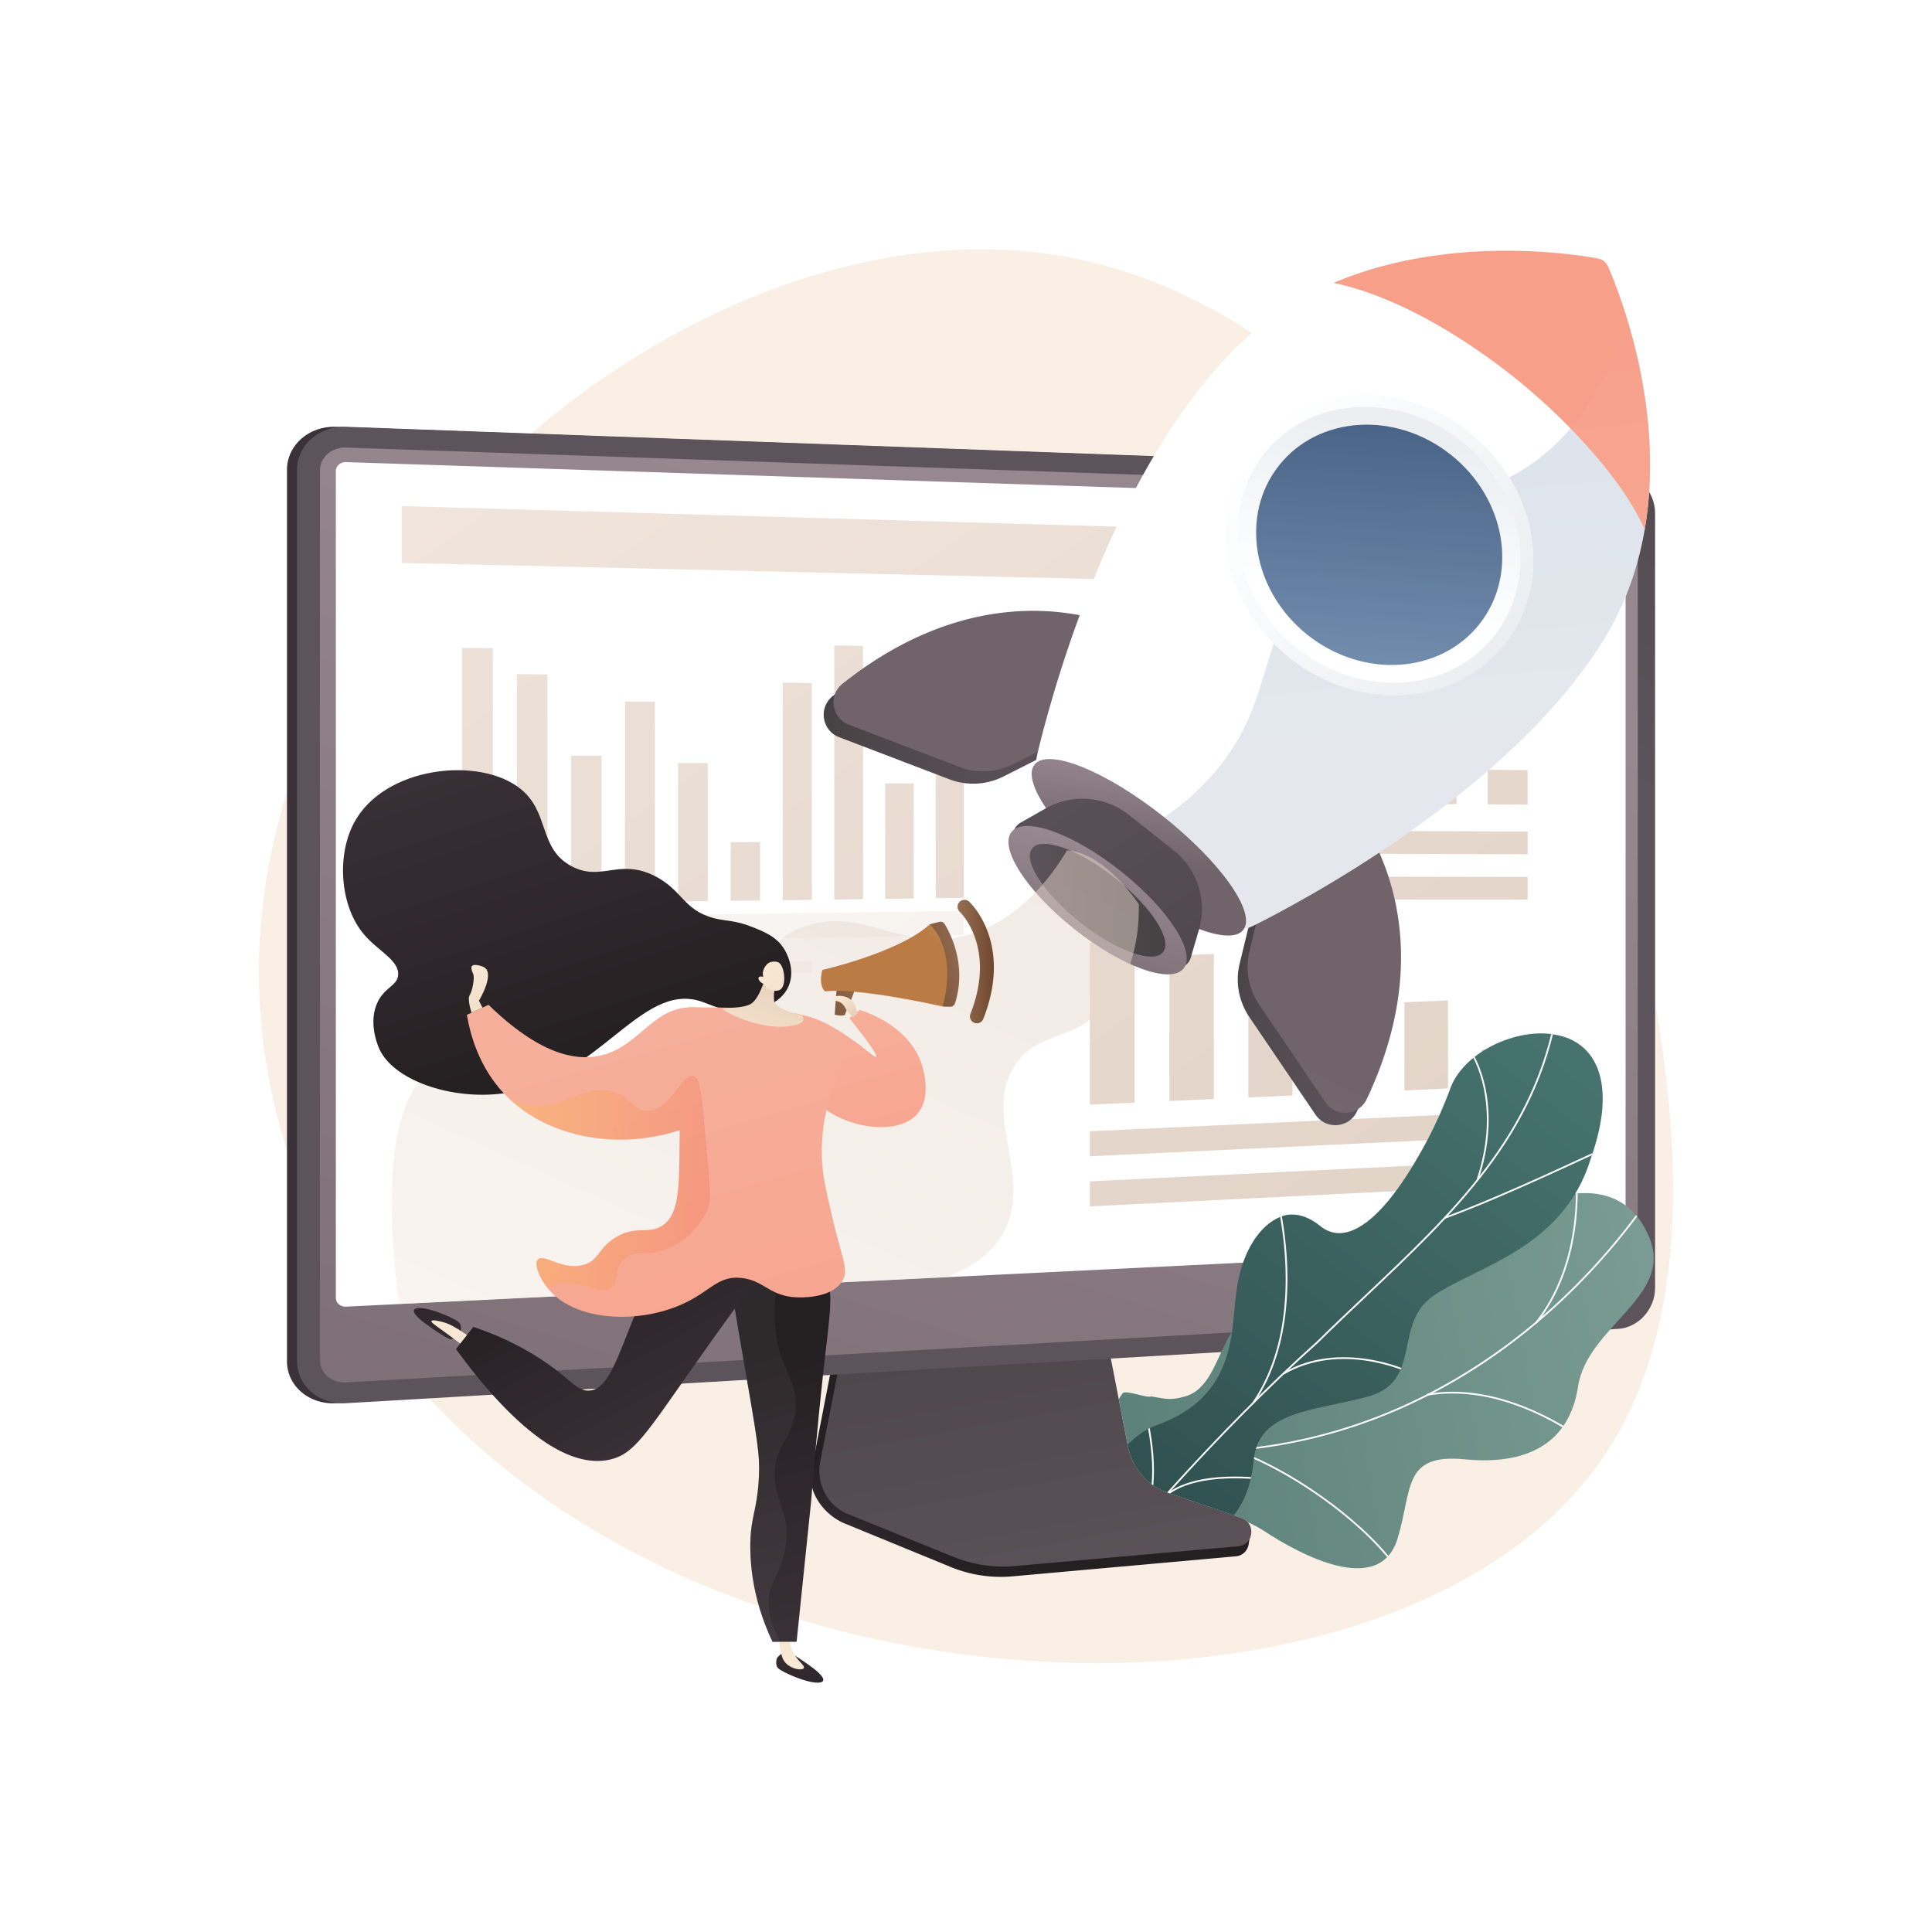 <svg xmlns="http://www.w3.org/2000/svg" xmlns:xlink="http://www.w3.org/1999/xlink" viewBox="0 0 2500 2500"><defs><style>.cls-1{fill:none;}.cls-2{isolation:isolate;}.cls-3{fill:#fff;}.cls-4{fill:#f9efe4;}.cls-5{fill:url(#linear-gradient);}.cls-6{fill:url(#linear-gradient-2);}.cls-7{fill:url(#linear-gradient-3);}.cls-8{fill:url(#linear-gradient-4);}.cls-9{fill:url(#linear-gradient-5);}.cls-10{fill:url(#linear-gradient-6);}.cls-11{fill:url(#linear-gradient-7);}.cls-12{fill:url(#linear-gradient-8);}.cls-13{fill:url(#linear-gradient-9);}.cls-14{fill:url(#linear-gradient-10);}.cls-15{fill:url(#linear-gradient-11);}.cls-16{fill:url(#linear-gradient-12);}.cls-17{fill:url(#linear-gradient-13);}.cls-18{fill:url(#linear-gradient-14);}.cls-19{fill:url(#linear-gradient-15);}.cls-20{fill:url(#linear-gradient-16);}.cls-21,.cls-22,.cls-43,.cls-46,.cls-55,.cls-64,.cls-72{opacity:0.3;}.cls-21,.cls-22,.cls-43,.cls-46,.cls-48,.cls-56,.cls-57,.cls-64,.cls-72{mix-blend-mode:multiply;}.cls-21{fill:url(#linear-gradient-17);}.cls-22{fill:url(#linear-gradient-18);}.cls-23{fill:url(#linear-gradient-19);}.cls-24{fill:url(#linear-gradient-20);}.cls-25{fill:url(#linear-gradient-21);}.cls-26{fill:url(#linear-gradient-22);}.cls-27{fill:url(#linear-gradient-23);}.cls-28{fill:url(#linear-gradient-24);}.cls-29{fill:url(#linear-gradient-25);}.cls-30{fill:url(#linear-gradient-26);}.cls-31{fill:url(#linear-gradient-27);}.cls-32{fill:url(#linear-gradient-28);}.cls-33{fill:url(#linear-gradient-29);}.cls-34{fill:url(#linear-gradient-30);}.cls-35{fill:url(#linear-gradient-31);}.cls-36{fill:url(#linear-gradient-32);}.cls-37{fill:url(#linear-gradient-33);}.cls-38{fill:url(#linear-gradient-34);}.cls-39{fill:url(#linear-gradient-35);}.cls-40{fill:url(#linear-gradient-36);}.cls-41{fill:url(#linear-gradient-37);}.cls-42{fill:url(#linear-gradient-38);}.cls-44{fill:url(#linear-gradient-39);}.cls-45{fill:url(#linear-gradient-40);}.cls-46{fill:url(#linear-gradient-41);}.cls-47{fill:url(#linear-gradient-42);}.cls-48{fill:url(#linear-gradient-43);}.cls-49{fill:url(#linear-gradient-44);}.cls-50{fill:url(#linear-gradient-45);}.cls-51{fill:url(#linear-gradient-46);}.cls-52{fill:url(#linear-gradient-47);}.cls-53{fill:url(#linear-gradient-48);}.cls-54{fill:url(#linear-gradient-49);}.cls-55{mix-blend-mode:color-burn;}.cls-56{opacity:0.25;fill:url(#linear-gradient-50);}.cls-57{opacity:0.5;fill:url(#linear-gradient-51);}.cls-58{fill:url(#linear-gradient-52);}.cls-59{fill:url(#linear-gradient-53);}.cls-60{fill:url(#linear-gradient-54);}.cls-61{fill:url(#linear-gradient-55);}.cls-62{fill:url(#linear-gradient-56);}.cls-63{fill:url(#linear-gradient-57);}.cls-64{fill:url(#linear-gradient-58);}.cls-65{fill:url(#linear-gradient-59);}.cls-66{fill:url(#linear-gradient-60);}.cls-67{fill:url(#linear-gradient-61);}.cls-68{fill:url(#linear-gradient-62);}.cls-69{fill:url(#linear-gradient-63);}.cls-70{fill:url(#linear-gradient-64);}.cls-71{fill:url(#linear-gradient-65);}.cls-72{fill:url(#linear-gradient-66);}.cls-73{fill:url(#linear-gradient-67);}.cls-74{fill:url(#linear-gradient-68);}.cls-75{fill:url(#linear-gradient-69);}.cls-76{fill:url(#linear-gradient-70);}.cls-77{fill:url(#linear-gradient-71);}.cls-78{clip-path:url(#clip-path);}.cls-79{fill:url(#linear-gradient-72);}.cls-80{clip-path:url(#clip-path-2);}.cls-81{mix-blend-mode:soft-light;}.cls-82{fill:#fcfdfe;}.cls-83{clip-path:url(#clip-path-3);}.cls-84{fill:url(#linear-gradient-73);}</style><linearGradient id="linear-gradient" x1="554.96" y1="1209.02" x2="846.8" y2="1178.53" gradientUnits="userSpaceOnUse"><stop offset="0" stop-color="#3b3138"/><stop offset="1" stop-color="#241f21"/></linearGradient><linearGradient id="linear-gradient-2" x1="1177.07" y1="2100.6" x2="1238.91" y2="2012.03" xlink:href="#linear-gradient"/><linearGradient id="linear-gradient-3" x1="1364.25" y1="2077.9" x2="1269.62" y2="1564.18" gradientUnits="userSpaceOnUse"><stop offset="0" stop-color="#5d535a"/><stop offset="1" stop-color="#464143"/></linearGradient><linearGradient id="linear-gradient-4" x1="1597.69" y1="659.75" x2="2071.26" y2="-16.15" xlink:href="#linear-gradient-3"/><linearGradient id="linear-gradient-5" x1="1392.01" y1="740" x2="799.64" y2="2621.45" gradientUnits="userSpaceOnUse"><stop offset="0" stop-color="#96888e"/><stop offset="1" stop-color="#706369"/></linearGradient><linearGradient id="linear-gradient-6" x1="745.96" y1="-42.4" x2="2255.3" y2="2099.33" gradientUnits="userSpaceOnUse"><stop offset="0" stop-color="#f3e9e1"/><stop offset="1" stop-color="#e1d1c5"/></linearGradient><linearGradient id="linear-gradient-7" x1="472.03" y1="-20.31" x2="1817.16" y2="1817.45" xlink:href="#linear-gradient-6"/><linearGradient id="linear-gradient-8" x1="394.13" y1="36.71" x2="1739.25" y2="1874.46" xlink:href="#linear-gradient-6"/><linearGradient id="linear-gradient-9" x1="393.51" y1="37.16" x2="1738.64" y2="1874.91" xlink:href="#linear-gradient-6"/><linearGradient id="linear-gradient-10" x1="338.59" y1="77.36" x2="1683.72" y2="1915.11" xlink:href="#linear-gradient-6"/><linearGradient id="linear-gradient-11" x1="245.6" y1="145.42" x2="1590.73" y2="1983.18" xlink:href="#linear-gradient-6"/><linearGradient id="linear-gradient-12" x1="225.55" y1="160.09" x2="1570.69" y2="1997.86" xlink:href="#linear-gradient-6"/><linearGradient id="linear-gradient-13" x1="199.58" y1="179.1" x2="1544.71" y2="2016.86" xlink:href="#linear-gradient-6"/><linearGradient id="linear-gradient-14" x1="137.54" y1="224.51" x2="1482.67" y2="2062.27" xlink:href="#linear-gradient-6"/><linearGradient id="linear-gradient-15" x1="116.79" y1="239.7" x2="1461.92" y2="2077.46" xlink:href="#linear-gradient-6"/><linearGradient id="linear-gradient-16" x1="78.51" y1="267.72" x2="1423.64" y2="2105.47" xlink:href="#linear-gradient-6"/><linearGradient id="linear-gradient-17" x1="183.84" y1="190.63" x2="1528.97" y2="2028.39" xlink:href="#linear-gradient-6"/><linearGradient id="linear-gradient-18" x1="93.31" y1="256.89" x2="1438.44" y2="2094.65" xlink:href="#linear-gradient-6"/><linearGradient id="linear-gradient-19" x1="557.4" y1="-82.8" x2="1902.53" y2="1754.96" xlink:href="#linear-gradient-6"/><linearGradient id="linear-gradient-20" x1="526.81" y1="-60.41" x2="1871.94" y2="1777.35" xlink:href="#linear-gradient-6"/><linearGradient id="linear-gradient-21" x1="763.4" y1="-233.58" x2="2108.53" y2="1604.18" xlink:href="#linear-gradient-6"/><linearGradient id="linear-gradient-22" x1="711.96" y1="-195.93" x2="2057.09" y2="1641.83" xlink:href="#linear-gradient-6"/><linearGradient id="linear-gradient-23" x1="656.52" y1="-155.34" x2="2001.65" y2="1682.42" xlink:href="#linear-gradient-6"/><linearGradient id="linear-gradient-24" x1="577.94" y1="-97.83" x2="1923.07" y2="1739.93" xlink:href="#linear-gradient-6"/><linearGradient id="linear-gradient-25" x1="525.37" y1="-59.35" x2="1870.49" y2="1778.4" xlink:href="#linear-gradient-6"/><linearGradient id="linear-gradient-26" x1="461.46" y1="-12.57" x2="1806.59" y2="1825.18" xlink:href="#linear-gradient-6"/><linearGradient id="linear-gradient-27" x1="753.35" y1="-226.22" x2="2098.48" y2="1611.54" xlink:href="#linear-gradient-6"/><linearGradient id="linear-gradient-28" x1="725.09" y1="-205.54" x2="2070.22" y2="1632.23" xlink:href="#linear-gradient-6"/><linearGradient id="linear-gradient-29" x1="939.83" y1="-362.71" x2="2284.96" y2="1475.05" xlink:href="#linear-gradient-6"/><linearGradient id="linear-gradient-30" x1="894.54" y1="-329.56" x2="2239.67" y2="1508.2" xlink:href="#linear-gradient-6"/><linearGradient id="linear-gradient-31" x1="845.56" y1="-293.71" x2="2190.69" y2="1544.05" xlink:href="#linear-gradient-6"/><linearGradient id="linear-gradient-32" x1="775.21" y1="-242.23" x2="2120.34" y2="1595.53" xlink:href="#linear-gradient-6"/><linearGradient id="linear-gradient-33" x1="728.93" y1="-208.35" x2="2074.05" y2="1629.41" xlink:href="#linear-gradient-6"/><linearGradient id="linear-gradient-34" x1="672.18" y1="-166.81" x2="2017.31" y2="1670.94" xlink:href="#linear-gradient-6"/><linearGradient id="linear-gradient-35" x1="-1187.13" y1="493.03" x2="-895.88" y2="493.03" gradientTransform="matrix(-0.78, -0.62, -0.62, 0.78, 1208.62, 218.7)" xlink:href="#linear-gradient-3"/><linearGradient id="linear-gradient-36" x1="-611.25" y1="493" x2="-319.98" y2="493" gradientTransform="matrix(-0.78, -0.62, -0.62, 0.78, 1208.62, 218.7)" xlink:href="#linear-gradient-3"/><linearGradient id="linear-gradient-37" x1="1471.52" y1="1712.21" x2="1657.82" y2="1359.57" xlink:href="#linear-gradient-5"/><linearGradient id="linear-gradient-38" x1="970.47" y1="1447.5" x2="1156.77" y2="1094.86" xlink:href="#linear-gradient-5"/><linearGradient id="linear-gradient-39" x1="-973.96" y1="231.83" x2="-351.61" y2="-423.17" gradientTransform="matrix(-0.78, -0.62, -0.62, 0.78, 1208.62, 218.7)" gradientUnits="userSpaceOnUse"><stop offset="0" stop-color="#a6b2c7"/><stop offset="1" stop-color="#7595b6"/></linearGradient><linearGradient id="linear-gradient-40" x1="1830.27" y1="891.81" x2="1914.55" y2="572.44" gradientUnits="userSpaceOnUse"><stop offset="0" stop-color="#f6af9a"/><stop offset="1" stop-color="#f89f8a"/></linearGradient><linearGradient id="linear-gradient-41" x1="-940.63" y1="-230.11" x2="-707.45" y2="-475.52" gradientTransform="matrix(-0.78, -0.62, -0.62, 0.78, 1208.62, 218.7)" xlink:href="#linear-gradient-40"/><linearGradient id="linear-gradient-42" x1="-960.7" y1="23.46" x2="-546.48" y2="23.46" gradientTransform="matrix(0, -1, -1, 0, 1808.13, -48.52)" gradientUnits="userSpaceOnUse"><stop offset="0" stop-color="#ebeff2"/><stop offset="1" stop-color="#fff"/></linearGradient><linearGradient id="linear-gradient-43" x1="-960.7" y1="30.25" x2="-546.47" y2="30.25" gradientTransform="matrix(-0.78, -0.62, -0.62, 0.78, 1208.62, 218.7)" xlink:href="#linear-gradient-42"/><linearGradient id="linear-gradient-44" x1="-689.22" y1="-108.93" x2="-791.03" y2="100.45" gradientTransform="matrix(0, -1, -1, 0, 1808.12, -48.52)" xlink:href="#linear-gradient-42"/><linearGradient id="linear-gradient-45" x1="-934" y1="286.73" x2="-625.59" y2="-163.33" gradientTransform="matrix(0, -1, -1, 0, 1808.13, -48.52)" gradientUnits="userSpaceOnUse"><stop offset="0" stop-color="#86a1c3"/><stop offset="1" stop-color="#415b7e"/></linearGradient><linearGradient id="linear-gradient-46" x1="1490.7" y1="989.02" x2="1471.06" y2="1113.1" gradientTransform="translate(1417.85 -739.52) rotate(51.61)" xlink:href="#linear-gradient-5"/><linearGradient id="linear-gradient-47" x1="1322.53" y1="950.68" x2="1661.74" y2="1461.27" xlink:href="#linear-gradient-3"/><linearGradient id="linear-gradient-48" x1="-734.69" y1="553.52" x2="-804.49" y2="763.56" gradientTransform="matrix(0, -1, -1, 0, 2030.43, 411.35)" xlink:href="#linear-gradient-5"/><linearGradient id="linear-gradient-49" x1="1332.62" y1="1164.9" x2="1507.98" y2="1164.9" xlink:href="#linear-gradient-3"/><linearGradient id="linear-gradient-50" x1="-953.17" y1="273.59" x2="-644.77" y2="-176.46" gradientTransform="matrix(-0.78, -0.62, -0.62, 0.78, 1208.62, 218.7)" gradientUnits="userSpaceOnUse"><stop offset="0" stop-color="#85a0b4"/><stop offset="1" stop-color="#47607e"/></linearGradient><linearGradient id="linear-gradient-51" x1="806.43" y1="1757.31" x2="1238.6" y2="793.62" xlink:href="#linear-gradient-6"/><linearGradient id="linear-gradient-52" x1="1089.87" y1="1308.83" x2="1164.28" y2="1570.02" xlink:href="#linear-gradient-40"/><linearGradient id="linear-gradient-53" x1="1969.71" y1="368.55" x2="1982.39" y2="596.81" gradientTransform="translate(2486.85 1046.85) rotate(147.63)" xlink:href="#linear-gradient"/><linearGradient id="linear-gradient-54" x1="1966.22" y1="489.37" x2="1959.48" y2="181.17" gradientTransform="translate(2486.85 1046.85) rotate(147.63)" gradientUnits="userSpaceOnUse"><stop offset="0" stop-color="#faebd7"/><stop offset="1" stop-color="#e8d0ba"/></linearGradient><linearGradient id="linear-gradient-55" x1="1291.09" y1="1863.69" x2="1303.77" y2="2091.94" gradientTransform="translate(-1111.98 1193.84) rotate(-32.29)" xlink:href="#linear-gradient"/><linearGradient id="linear-gradient-56" x1="2149.16" y1="1818.98" x2="2144.18" y2="1591.55" gradientTransform="translate(-467.04 -228.34) rotate(18.03)" xlink:href="#linear-gradient-54"/><linearGradient id="linear-gradient-57" x1="1096.93" y1="2113.68" x2="994.02" y2="1752.56" xlink:href="#linear-gradient"/><linearGradient id="linear-gradient-58" x1="1077.96" y1="2119.09" x2="975.05" y2="1757.96" xlink:href="#linear-gradient-3"/><linearGradient id="linear-gradient-59" x1="904.31" y1="1853.84" x2="763.59" y2="1596.52" xlink:href="#linear-gradient"/><linearGradient id="linear-gradient-60" x1="466.87" y1="978" x2="118.99" y2="1269.33" gradientTransform="matrix(-0.85, -0.53, -0.53, 0.85, 1554.27, 354.2)" xlink:href="#linear-gradient"/><linearGradient id="linear-gradient-61" x1="845.92" y1="1338.31" x2="1023.04" y2="1960.01" xlink:href="#linear-gradient-40"/><linearGradient id="linear-gradient-62" x1="800.54" y1="1351.24" x2="977.66" y2="1972.94" xlink:href="#linear-gradient-40"/><linearGradient id="linear-gradient-63" x1="57.02" y1="1369.55" x2="8.44" y2="1193.86" gradientTransform="matrix(-0.99, -0.12, -0.12, 0.99, 1169.87, 48.91)" gradientUnits="userSpaceOnUse"><stop offset="0" stop-color="#faebd7"/><stop offset="0.84" stop-color="#e8d0ba"/></linearGradient><linearGradient id="linear-gradient-64" x1="54.54" y1="1200.26" x2="-103.49" y2="1331.78" gradientTransform="matrix(-0.99, -0.12, -0.12, 0.99, 1169.87, 48.91)" xlink:href="#linear-gradient-54"/><linearGradient id="linear-gradient-65" x1="622.53" y1="1214.63" x2="609.68" y2="1449.96" gradientTransform="matrix(1, 0, 0, 1, 0, 0)" xlink:href="#linear-gradient-54"/><linearGradient id="linear-gradient-66" x1="657.88" y1="1531.14" x2="918.46" y2="1531.14" gradientUnits="userSpaceOnUse"><stop offset="0" stop-color="#ffc444"/><stop offset="1" stop-color="#f36f56"/></linearGradient><linearGradient id="linear-gradient-67" x1="7552.13" y1="137.63" x2="7512.84" y2="223.86" gradientTransform="translate(-3436.81 -4678.85) rotate(50.52)" gradientUnits="userSpaceOnUse"><stop offset="0" stop-color="#956f53"/><stop offset="1" stop-color="#71482f"/></linearGradient><linearGradient id="linear-gradient-68" x1="7506.09" y1="264.51" x2="7464.62" y2="355.54" xlink:href="#linear-gradient-67"/><linearGradient id="linear-gradient-69" x1="840.61" y1="1438.15" x2="864" y2="1458.06" gradientTransform="translate(670.01 -324.51) rotate(15.84)" xlink:href="#linear-gradient-54"/><linearGradient id="linear-gradient-70" x1="1285.53" y1="1158.33" x2="1211.73" y2="1220.22" gradientUnits="userSpaceOnUse"><stop offset="0" stop-color="#cbaf85"/><stop offset="1" stop-color="#ba7c44"/></linearGradient><linearGradient id="linear-gradient-71" x1="1239.13" y1="1244.3" x2="1286.06" y2="1244.3" gradientTransform="matrix(1, 0, 0, 1, 0, 0)" xlink:href="#linear-gradient-67"/><clipPath id="clip-path"><path class="cls-1" d="M2097.32,1310.43l-124.13-47.25L1433.05,1588c-2.34,1.59-11.92,39.07-23.32,86.9l11.44-.43,38.24,196.3c5.54,28.42,25.18,51.55,51.46,60.59l96,33a18.8,18.8,0,0,1,12.17,20c-1,8.84-7.77,15.73-16.23,16.48l-30.29,2.69,106.58,59.82,238.18-76.72,237.24-312.16Z"/></clipPath><linearGradient id="linear-gradient-72" x1="-2346.12" y1="-1212.96" x2="-2127.36" y2="185.51" gradientTransform="matrix(-0.32, -0.95, -0.95, 0.32, 242.67, -92.35)" gradientUnits="userSpaceOnUse"><stop offset="0" stop-color="#799b91"/><stop offset="1" stop-color="#3e6764"/></linearGradient><clipPath id="clip-path-2"><path class="cls-1" d="M1443.48,1784.79c-16.14,52.62-34.73,105.5-51.27,158.41,24.17,20,53.1,43,80.87,15.51,38.61-38.28,126.5-1.82,163,22.49,45.21,30.1,149,86.07,172.32,9.7,19.44-63.58,6.21-110.46,87-102.55s135.42-20.78,146.56-94.3c11.73-77.36,122.5-115.65,92.78-191.16-51.79-131.57-241.33-15.65-299,80.15s-93.77,41-165.12,17.8c-97.41-31.72-81,90.22-135.58,105.22C1492.36,1817.83,1477.72,1799.93,1443.48,1784.79Z"/></clipPath><clipPath id="clip-path-3"><path class="cls-1" d="M1506.24,2012.13q-46.2-33.81-91-69.85c-.8.2,26.58-78.15,81.15-98,107.11-37.73,96.14-128.16,103.75-174.28,8.23-66.36,54.46-127.89,108.72-83.15,53.6,42.17,127.1-75.22,166.55-174.72,15.45-50.42,88-83.17,137.83-73.09,51.45,9.17,80.18,61.17,45.43,159.57-35.43,116.46-146.23,139.46-202.78,177.37-55.57,37.18-12.42,113.8-89.38,132.1-65.9,17.58-137.23,17.57-144,79.79C1616.58,1949.8,1589.6,1988.73,1506.24,2012.13Z"/></clipPath><linearGradient id="linear-gradient-73" x1="1701.63" y1="99.89" x2="1430.53" y2="870.41" gradientTransform="matrix(-0.53, -0.84, -0.84, 0.53, 2999.73, 2738.4)" gradientUnits="userSpaceOnUse"><stop offset="0" stop-color="#46736e"/><stop offset="1" stop-color="#2f4f4f"/></linearGradient></defs><title>Business.Marketing.HR_by VIGE.CO_12</title><g class="cls-2"><g id="Background"><rect class="cls-3" width="2500" height="2500"/></g><g id="Illustration"><path class="cls-4" d="M2126.21,1214.33c30.24,154.3,91.53,467-55.14,676.25-266.2,379.69-1171.5,352.94-1553.89-125.78-33.06-41.39-198.9-257.28-180.8-552.9,31.38-512.77,597.91-967.26,1051.94-878,265.72,52.25,442.33,280.79,515,374.88C1933.33,747.56,2070.56,930.37,2126.21,1214.33Z"/><path class="cls-5" d="M434.71,1815.76c-34.86,2-63.36-22.33-63.36-54.33V608c0-32,28.5-57,63.36-55.74L2080.39,612c26.66,1,48.26,24.38,48.26,52.18V1666.36c0,27.81-21.6,51.7-48.26,53.25Z"/><path class="cls-6" d="M1507.63,1943.43c-26.31-9.15-46-32.58-51.51-61.36l-38.29-198.8-327.49,12.2-40.3,207.1c-5.65,29,17,58.11,43,68.79l137,56.25a170.54,170.54,0,0,0,80.1,12.18l289.57-26c8.46-.76,15.25-7.74,16.23-16.7s6.92-19-1.15-21.82Z"/><path class="cls-7" d="M1510.87,1931.34c-26.28-9-45.92-32.17-51.46-60.59l-38.24-196.3-319.51,12.06L1061.39,1891c-5.64,28.64,9.28,57.36,35.28,67.91l136.88,55.54a172.17,172.17,0,0,0,80,12l289.27-25.67c8.46-.75,15.24-7.64,16.23-16.48a18.8,18.8,0,0,0-12.17-20Z"/><path class="cls-8" d="M447.74,1815.76c-34.86,2-63.36-22.33-63.36-54.33V608c0-32,28.5-57,63.36-55.74L2093.42,612c26.66,1,48.26,24.38,48.26,52.18V1666.36c0,27.81-21.6,51.7-48.26,53.25Z"/><path class="cls-9" d="M2093.42,635.54,447.74,579.14c-18.64-.64-33.79,12.7-33.79,29.8V1759.83c0,17.09,15.15,30.09,33.79,29L2093.42,1696c14.29-.8,25.84-13.55,25.84-28.46V663.44C2119.26,648.52,2107.71,636,2093.42,635.54Z"/><path class="cls-3" d="M447.74,1690.81c-7.26.36-13.17-4.77-13.17-11.42V609.6c0-6.65,5.91-11.87,13.17-11.63l1645.68,54.08a10.76,10.76,0,0,1,10.1,10.88V1599a11,11,0,0,1-10.1,11.06Z"/><polygon class="cls-10" points="2037.37 763.65 519.93 728.43 519.93 654.88 2037.37 698.51 2037.37 763.65"/><polygon class="cls-11" points="1210.8 1162.28 1247.22 1161.8 1247.22 865.51 1210.8 865.11 1210.8 1162.28"/><polygon class="cls-12" points="1145.52 1163.12 1182.32 1162.64 1182.32 1013.73 1145.52 1013.76 1145.52 1163.12"/><polygon class="cls-13" points="1079.56 1163.97 1116.74 1163.49 1116.74 835.74 1079.56 835.25 1079.56 1163.97"/><polygon class="cls-14" points="1012.9 1164.83 1050.48 1164.35 1050.48 883.75 1012.9 883.4 1012.9 1164.83"/><polygon class="cls-15" points="945.54 1165.7 983.52 1165.21 983.52 1089.58 945.54 1089.84 945.54 1165.7"/><polygon class="cls-16" points="877.46 1166.58 915.85 1166.09 915.85 987.37 877.46 987.33 877.46 1166.58"/><polygon class="cls-17" points="808.66 1167.47 847.45 1166.97 847.45 908.02 808.66 907.74 808.66 1167.47"/><polygon class="cls-18" points="739.12 1168.37 778.33 1167.86 778.33 978.01 739.12 977.94 739.12 1168.37"/><polygon class="cls-19" points="668.82 1169.28 708.46 1168.77 708.46 872.68 668.82 872.3 668.82 1169.28"/><polygon class="cls-20" points="597.76 1170.2 637.83 1169.68 637.83 838.79 597.76 838.3 597.76 1170.2"/><polygon class="cls-21" points="597.76 1221.05 1247.22 1210.15 1247.22 1178.54 597.76 1187.8 597.76 1221.05"/><polygon class="cls-22" points="597.76 1267.02 1050.48 1257.83 1050.48 1243.67 597.76 1252.35 597.76 1267.02"/><polygon class="cls-23" points="1410.29 1496.22 1973.19 1469.48 1973.19 1437.73 1410.29 1463.81 1410.29 1496.22"/><polygon class="cls-24" points="1410.29 1561.05 1973.19 1532.99 1973.19 1501.24 1410.29 1528.64 1410.29 1561.05"/><polygon class="cls-25" points="1917.31 1406.48 1973.19 1403.96 1973.19 1355.71 1917.31 1358.13 1917.31 1406.48"/><polygon class="cls-26" points="1817.39 1410.99 1873.69 1408.45 1873.69 1294.61 1817.39 1296.91 1817.39 1410.99"/><polygon class="cls-27" points="1716.75 1415.53 1773.45 1412.97 1773.45 1248.3 1716.75 1250.51 1716.75 1415.53"/><polygon class="cls-28" points="1615.35 1420.1 1672.48 1417.52 1672.48 1296.99 1615.35 1299.31 1615.35 1420.1"/><polygon class="cls-29" points="1513.2 1424.7 1570.75 1422.11 1570.75 1234.45 1513.2 1236.65 1513.2 1424.7"/><polygon class="cls-30" points="1410.29 1429.34 1468.27 1426.73 1468.27 1217.36 1410.29 1219.54 1410.29 1429.34"/><polygon class="cls-31" points="1456.75 1103.93 1976.74 1105.41 1976.74 1076.07 1456.75 1073.97 1456.75 1103.93"/><polygon class="cls-32" points="1456.75 1163.84 1976.74 1164.11 1976.74 1134.76 1456.75 1133.88 1456.75 1163.84"/><polygon class="cls-33" points="1925.12 1040.84 1976.74 1041.12 1976.74 996.52 1925.12 996.15 1925.12 1040.84"/><polygon class="cls-34" points="1832.82 1040.34 1884.82 1040.62 1884.82 935.41 1832.82 934.91 1832.82 1040.34"/><polygon class="cls-35" points="1739.85 1039.83 1792.23 1040.12 1792.23 887.92 1739.85 887.32 1739.85 1039.83"/><polygon class="cls-36" points="1646.18 1039.32 1698.95 1039.61 1698.95 928.21 1646.18 927.69 1646.18 1039.32"/><polygon class="cls-37" points="1551.82 1038.81 1604.99 1039.1 1604.99 865.66 1551.82 865.01 1551.82 1038.81"/><polygon class="cls-38" points="1456.75 1038.29 1510.32 1038.58 1510.32 845.09 1456.75 844.39 1456.75 1038.29"/><path class="cls-39" d="M1736.93,1060.88s128.75,144.78,18.93,377.39c-10.23,21.66-40.2,23.9-53.64,4.06L1616.61,1316a86.77,86.77,0,0,1-12.49-69.15l29.63-122.09Z"/><path class="cls-40" d="M1449.25,832.93s-170.39-92.25-371.72,67.83c-18.76,14.91-14.09,44.6,8.3,53.15l142.58,54.46a86.78,86.78,0,0,0,70.18-3.64L1410.67,948Z"/><path class="cls-41" d="M1749.65,1044.82s128.76,144.79,18.94,377.39c-10.23,21.66-40.2,23.9-53.64,4.07l-85.62-126.37a86.81,86.81,0,0,1-12.49-69.15l29.64-122.09Z"/><path class="cls-42" d="M1462,816.87s-170.38-92.25-371.72,67.83c-18.75,14.91-14.08,44.6,8.3,53.15l142.59,54.47a86.8,86.8,0,0,0,70.17-3.65l112.09-56.76Z"/><path class="cls-3" d="M1596.57,452.5C1777.35,270,2076.73,336,2076.89,336.34c.39.08,133,276.47-3.29,494.16C1950,1028,1675.1,1171.37,1622.29,1197.64c-5.68,2.83-14.89,6.7-18.27,1.32-65.6-104.47-153.56-170.51-259.17-205.25-5.85-1.92-4-11.62-2.61-17.61C1355.54,919.47,1432.3,618.31,1596.57,452.5Z"/><g class="cls-43"><path class="cls-44" d="M1713,728.52c101.17-101.28,196-59.72,293.72-148,35.68-32.22,74.71-84.44,96.67-174.67,30.25,96,64.37,274.3-29.76,424.62C1950,1028,1675.1,1171.37,1622.29,1197.64c-5.68,2.83-14.89,6.7-18.27,1.32-33.14-52.78-72-95.73-115.94-129.81,38-22.58,65.35-47.84,85.54-72C1655.05,899.84,1620.8,820.8,1713,728.52Z"/></g><path class="cls-45" d="M1957.59,486.9c-69.61-55.16-155.33-105.1-232-120.8,144.84-61.42,303-38.81,342.17-31.62a17.73,17.73,0,0,1,13,10.34c15.95,36.48,74.12,185.3,47.44,340.34C2100.78,621.61,2027.2,542.06,1957.59,486.9Z"/><path class="cls-46" d="M2103.35,405.88c.15.45.29.9.43,1.35l.72,2.31.72,2.34c.22.75.45,1.49.68,2.25l.75,2.51c.22.72.43,1.44.65,2.17l.78,2.69c.21.7.41,1.4.61,2.11.28.95.55,1.9.82,2.86.19.68.38,1.36.58,2q.42,1.5.84,3c.18.66.36,1.31.54,2,.29,1.05.57,2.12.86,3.19l.51,1.94.87,3.32c.17.63.33,1.26.49,1.89.3,1.16.59,2.32.88,3.49.16.61.31,1.22.46,1.83.3,1.2.6,2.41.89,3.63.15.59.29,1.19.43,1.78l.9,3.78c.13.57.27,1.15.4,1.73.3,1.29.6,2.6.9,3.91.12.56.25,1.12.38,1.69.3,1.34.59,2.68.89,4,.11.55.23,1.1.35,1.65.3,1.38.59,2.76.88,4.16.11.54.22,1.08.34,1.62.29,1.42.58,2.85.86,4.28.11.52.21,1.05.31,1.57.29,1.47.58,2.94.86,4.41.09.51.19,1,.29,1.53.28,1.5.56,3,.83,4.53l.27,1.49c.27,1.54.55,3.1.81,4.66l.24,1.41c.27,1.59.54,3.19.8,4.8l.21,1.37c.26,1.62.52,3.26.77,4.91.07.44.13.89.2,1.33.25,1.66.49,3.33.73,5l.18,1.3c.24,1.7.47,3.41.7,5.12.05.41.1.83.16,1.25.22,1.73.44,3.47.65,5.22l.15,1.22c.21,1.77.42,3.55.61,5.33,0,.38.08.77.13,1.15l.57,5.45c0,.37.07.74.1,1.1.18,1.85.36,3.7.52,5.56l.09,1q.24,2.84.47,5.67c0,.33.05.66.07,1q.22,2.88.41,5.78l.06.92c.13,2,.24,3.92.35,5.89,0,.29,0,.59,0,.88.1,2,.2,4,.28,6l0,.79c.09,2,.16,4.07.22,6.12,0,.24,0,.48,0,.72q.09,3.1.15,6.22v.65q.06,3.17.07,6.35v.54q0,3.24,0,6.49v.43c0,2.21-.06,4.42-.1,6.63,0,.11,0,.21,0,.32q-.08,3.39-.2,6.79v.16a483.6,483.6,0,0,1-6.57,64.61c-17.54-40.62-53.94-87.76-96.09-130.9C2059.77,521.66,2086.56,474.9,2103.35,405.88Z"/><ellipse class="cls-47" cx="1784.71" cy="705.07" rx="186.52" ry="207.11" transform="translate(123.71 1665.99) rotate(-51.61)"/><path class="cls-48" d="M1713,728.52c82.56-82.65,160.9-70.19,240-110.76,42.3,68.82,42.65,154.59-6,215.93-64,80.74-188.51,88.6-278.16,17.57a232.34,232.34,0,0,1-20.6-18.43C1660.14,798.83,1676.84,764.69,1713,728.52Z"/><ellipse class="cls-49" cx="1784.71" cy="705.07" rx="170.97" ry="189.84" transform="translate(123.7 1665.98) rotate(-51.61)"/><ellipse class="cls-50" cx="1784.71" cy="705.07" rx="148.93" ry="165.37" transform="translate(123.7 1665.99) rotate(-51.61)"/><ellipse class="cls-51" cx="1473.69" cy="1096.48" rx="50.89" ry="172.25" transform="translate(-300.94 1570.55) rotate(-51.61)"/><path class="cls-52" d="M1460.73,1054.43l57.94,45.91a96.59,96.59,0,0,1,32.72,102.85L1540.91,1239a19.36,19.36,0,0,1-30.61,9.74L1318.16,1096.5a19.36,19.36,0,0,1,2.48-32l32.48-18.4A96.61,96.61,0,0,1,1460.73,1054.43Z"/><ellipse class="cls-53" cx="1420.3" cy="1164.9" rx="48.02" ry="142.15" transform="translate(-374.79 1554.62) rotate(-51.61)"/><path class="cls-54" d="M1335.62,1097.8c-12.51,15.8,15.25,58.65,62,95.7s94.82,54.29,107.34,38.49-15.24-58.65-62-95.7S1348.14,1082,1335.62,1097.8Z"/><g class="cls-55"><path class="cls-56" d="M1713,728.52c70.21-70.29,137.38-71.79,204.58-95.62,35.29,55.35,36.17,125.15-3.22,174.87-51.09,64.47-150.53,70.75-222.11,14a183.09,183.09,0,0,1-27.81-27.31C1675.38,773,1690.37,751.15,1713,728.52Z"/></g><path class="cls-57" d="M516.38,1687.27l707.32-34.7c22.48-7.84,51.82-22.36,70.63-51,47.92-73-25.67-156.69,19.53-224,30.77-45.85,78.62-27.58,122.28-81.88,32.63-40.58,37.92-90.6,37.53-125.6,0,0-44.2-67.18-92.89-69.69-22.33,37-61.74,88.64-124.45,108-87.88,27-136.5-35.56-213.23-10.16-96.81,32.06-73.4,149.62-169.22,196.3-112.21,54.67-222-68.7-304.6-20.3C527.88,1398.35,488,1468.91,516.38,1687.27Z"/><path class="cls-58" d="M1099,1317.36l13.65-10.44c4,1.13,69.38,20.78,82.32,78.3,1.78,7.92,8.35,37.07-7.63,55.82-26.77,31.43-104.48,19-140.95-24.9-28.66-34.53-32.22-89-15.66-99.19,20-12.34,79.78,33.83,84.33,37.35,9.13,7.06,17.42,14.57,18.87,13.25C1136.41,1365.31,1116.8,1339.67,1099,1317.36Z"/><path class="cls-59" d="M595.45,1724.53s3.49-9-2-13.78-35.64-18.42-50.78-18.13-3,12,5.7,18.56,28.82,20.45,34,21.62S595.45,1724.53,595.45,1724.53Z"/><path class="cls-60" d="M622.17,1740.53c-8.79-6.85-16.47-12.2-22.26-16-12.83-8.53-18.54-11.16-24.27-13-5-1.56-16.31-4.46-17.36-2.11s9.4,8,35.15,27.53c3.74,2.83,15.62,11.89,15.62,11.89h0Z"/><path class="cls-61" d="M1005.45,2145.38s-3.49,9,2,13.78,35.61,18.47,50.76,18.21,2.95-12-5.68-18.57-28.79-20.49-34-21.67S1005.45,2145.38,1005.45,2145.38Z"/><path class="cls-62" d="M1007.63,2105.36a110.6,110.6,0,0,0,1.83,27.39c1.8,9.28,2.9,14.55,7.31,19.21,7.78,8.24,21.41,9.86,23.38,6.55,2.25-3.76-12.18-11.1-17-28.72a45.61,45.61,0,0,1-.78-19.62Z"/><path class="cls-63" d="M1059.49,1635.5c20.41,21.49,16,52.19,9.56,107.23-5.36,46.17-12.67,114.45-19.54,200.88q-9.36,90.44-18.71,180.88H999.61c-12.74-27.08-27.93-68.53-28.69-119.76-.63-42.43,9.29-48,11.2-96,1.06-26.42-1.28-41.24-21.18-155.92-15.82-91.24-18.93-108.36-6.23-122.25C977.11,1606,1033.53,1608.18,1059.49,1635.5Z"/><path class="cls-64" d="M997.12,2055.6c5.37-16.82,19.62-34,20.58-67.36,1.14-39.35-17.73-49.17-15-86.07,2.66-35.46,20.95-38,26.2-73,6.09-40.57-16.48-51.18-24.33-99.16-7.15-43.78,3.21-86.43,14-115-24.23-4.42-50.31.57-63.89,15.43-12.7,13.89-9.59,31,6.23,122.25,19.9,114.68,22.24,129.5,21.18,155.92-1.91,48.06-11.83,53.63-11.2,96.06.76,51.22,16,92.67,28.69,119.75h10.32C993.27,2094.18,991.86,2072.09,997.12,2055.6Z"/><path class="cls-65" d="M590.07,1745.67c43.72,60.24,127.31,159.76,199.6,142.89,38.22-8.92,52.08-45.44,164.41-199.7,27-37.09,50-67.67,66.35-89.13l-131-32.43a962.3,962.3,0,0,0-60.85,117.58c-28.69,66.45-39,111.68-65.14,114.43-12.76,1.35-21-8.33-38.67-22.45C701.7,1758.38,666,1735,612.52,1717Z"/><path class="cls-66" d="M906,1295.44c14.34,4.44,35.07,16.8,64,12.26,8.71-1.36,39.56-6.19,50.49-31.75,9.63-22.5-4.08-45.2-5.78-47.94-9.84-15.83-25-22.06-42-28.75-22-8.67-31.89-6.9-48.22-11-40.39-10.25-41.17-36.65-77.44-54.82-46.34-23.23-69,7.93-107.43-12.57-43.17-23-27.91-69.35-66-100.06C620.72,978.13,497,991.39,458,1064.92c-22.5,42.47-18.26,108,13.49,144.78,18.5,21.44,45.06,32.85,43.73,52-.94,13.6-17,15.46-26.47,34.79-12.16,24.92-.89,53.54.93,58.15,16.89,42.9,93.95,69.3,161.83,60.15C773.93,1398.26,828.07,1271.35,906,1295.44Z"/><path class="cls-67" d="M891.17,1303.51c33.48-.13,74.92.24,117.28,4.71,91.07,9.61,87.49,54.92,71,96.23-16.83,42.16-16.24,79.38-15.91,92.62.55,21.34,4.43,38.44,12.18,72.65,13.47,59.42,23.5,73.07,14,88.27-13.83,22.15-52.6,21.06-59.39,20.73-34.43-1.65-41.74-21.86-70.77-25-33.72-3.72-41.52,21.61-88.41,38.65-55.35,20.12-126.61,14.8-159.71-22.26-12.78-14.31-21-34.08-15.49-40.3,7.48-8.47,33.51,15.9,61.21,6.23,18.36-6.4,16.7-20.51,38.68-34.27,26.45-16.57,42-4.38,59.94-15.07,28-16.68,22-65.32,24.22-145.4A1332.88,1332.88,0,0,1,891.17,1303.51Z"/><path class="cls-68" d="M891.17,1303.51c-48.57,2.37-65.94,52.93-116.65,62.9-30.72,6-76.55-2.25-142.35-66.16l-28,12.94c9.58,57.39,36.21,89.6,49.29,103.16,74.68,77.48,216.33,75.1,293,8.68,24.07-20.84,37.64-44.44,45-60C967.28,1334.93,932,1301.52,891.17,1303.51Z"/><path class="cls-69" d="M997.51,1266.12a5.51,5.51,0,0,0-8.45,2.79c-3.18,9.84-9.75,26.58-18.71,30.76-12.9,6-32.32,3.38-34.77,5.76s57.91,33.71,98.13,19.47a6,6,0,0,0,.82-.37l2.29-1.23a5.49,5.49,0,0,0-1.54-10.23c-7.76-1.53-28.08-7.37-33.2-16.23-.59-1-.75-9-.6-10.18l1.64-13a5.49,5.49,0,0,0-2.24-5.16Z"/><path class="cls-70" d="M988,1272.9s6.54,11.68,19.36,8.67c11.47-2.7,8.3-31.88,0-36.16-2.78-1.43-8.18-1.59-12,.21-2.7,1.27-10.4,8.8-7.67,18.6-2.68-1.14-5.22-.7-6,.6-1,1.65,1.08,4.31,1.55,4.91A9.33,9.33,0,0,0,988,1272.9Z"/><path class="cls-71" d="M624.32,1303.88l-4.58-9s23.4-38.27,4.22-44.42-13.77,4.8-11.6,10-1.32,22.25-4.65,27.45,2.46,22.53,2.46,22.53Z"/><path class="cls-72" d="M790.05,1667c12.1-8.23,3.77-24.38,17.46-37.42,12.53-11.94,26.25-4.84,48.65-11.23,26.93-7.68,47.8-29.55,57.38-48.65,6.84-13.61,6.29-22.53,0-92.3-6-66.45-7.68-82.68-16.21-84.83-15.54-3.91-29.45,44.9-59.88,44.91-17.18,0-19.51-15.57-41.16-23.7-36.75-13.81-63,18.66-102.29,17.46-10-.31-22.22-2.92-36.12-10.74,56.61,54.62,147.79,66.55,221.71,41.81-1,67.53,1.63,109.16-23.79,124.31-17.93,10.69-33.49-1.5-59.94,15.07-22,13.76-20.32,27.87-38.68,34.27-27.7,9.67-53.73-14.7-61.21-6.23-5,5.64,1.35,22.39,12.09,36.14a68.28,68.28,0,0,1,20.87-5.11C757.92,1658.53,775.78,1676.74,790.05,1667Z"/><path class="cls-73" d="M1201.66,1205.26l1.64-9.38,12.13-3a6.37,6.37,0,0,1,7,2.89c7.66,12.61,28.84,53.82,13.35,102.49a6.4,6.4,0,0,1-5.82,4.44,87.52,87.52,0,0,1-10.16-.32Z"/><path class="cls-74" d="M1108.48,1274.86,1098,1302.52s-4.08,7.36-4.59,10.85c-5.09,2-13.28-.44-13.28-.44l2.7-36.67,24.82-2Z"/><path class="cls-75" d="M1109.64,1311.12l-3.59-11.32a21.37,21.37,0,0,0-16.5-10.93c-12.18-1.59-12,5-12,5l8,2.35s5.14,1.49,8.67,8.94a42.44,42.44,0,0,0,9.93,11.06Z"/><path class="cls-76" d="M1064.13,1255.1s99.81-22.71,139.17-59.22c37.62,39.47,16.46,106.53,16.46,106.53s-108.53-24.84-152.16-19.54C1058.37,1274.14,1064.13,1255.1,1064.13,1255.1Z"/><path class="cls-77" d="M1257.15,1320.92a8.91,8.91,0,0,1-1.42-9c34-86.27-13.28-131.62-13.75-132a8.93,8.93,0,1,1,12.16-13.08c2.34,2.17,56.64,54.2,18.2,151.68a8.93,8.93,0,0,1-11.58,5A8.82,8.82,0,0,1,1257.15,1320.92Z"/><g class="cls-78"><path class="cls-79" d="M1453.63,1960.77c-5.92-5.4-14-22.36-14.31-27.65-1.92-35.22-9.81-100.92,13.36-130.13,4-5,30.6,6.49,37.21,4,18.77,3.2,25.08,5.47,44.41-.26,57.07-16.9,38.2-137,136.29-105.82,71.86,22.87,107.38,78.06,165.19-17.84s247.2-211.7,299-80.18c29.74,75.49-81.06,113.8-92.78,191.17-11.13,73.52-65.71,102.19-146.57,94.29s-67.55,39-87,102.56c-23.43,76.4-126.89,20.3-172.44-9.68C1599.29,1957.09,1489.6,1920.37,1453.63,1960.77Z"/><g class="cls-80"><g class="cls-81"><path class="cls-82" d="M1546.46,1879.57a644.49,644.49,0,0,1-101.53-8l.36-2.22c130.08,20.74,263,1.08,384.4-56.87,115.52-55.14,218.77-143.51,298.6-255.55l1.84,1.31c-80.05,112.36-183.61,201-299.47,256.28C1740.33,1857.58,1643.63,1879.57,1546.46,1879.57Z"/><path class="cls-82" d="M1802.1,2024c-42.93-57.41-135.86-123.32-207.15-146.93l.71-2.15c71.66,23.74,165.08,90,208.25,147.73Z"/><path class="cls-82" d="M1495.94,1879.05l-.27-2.24c38.68-4.77,73.48-28.92,103.42-71.79,22-31.46,40.86-72.08,56.14-120.72l2.16.68c-15.36,48.86-34.35,89.68-56.45,121.33C1570.61,1849.73,1535.29,1874.2,1495.94,1879.05Z"/><path class="cls-82" d="M2034.68,1854.73c-46-29.22-116-61.39-188-48.72l-.39-2.23c72.69-12.78,143.21,19.61,189.56,49Z"/><path class="cls-82" d="M1987.87,1713.14l-1.75-1.43c22.5-27.6,59.22-90,52.36-197.52l2.25-.14C2047.64,1622.38,2010.58,1685.28,1987.87,1713.14Z"/></g></g><g class="cls-83"><path class="cls-84" d="M1506.24,2012.13q-46.2-33.81-91-69.85c-.8.2,26.58-78.15,81.15-98,107.11-37.73,96.14-128.16,103.75-174.28,8.42-66.21,50.93-120.28,107.63-91.47,63.53,30.74,129.36-66.53,167.64-166.4,15.45-50.42,88-83.17,137.83-73.09,51.45,9.17,80.18,61.17,45.43,159.57-35.43,116.46-146.23,139.46-202.78,177.37-55.57,37.18-12.42,113.8-89.38,132.1-65.9,17.58-137.23,17.57-144,79.79C1616.58,1949.8,1589.6,1988.73,1506.24,2012.13Z"/><g class="cls-81"><path class="cls-82" d="M1459.61,1993.06l-2-1.1c.33-.65,112.92-136.56,246.43-256.13,20.3-20,41.37-39.95,61.74-59.2,113.48-107.23,220.67-208.51,247.9-369.7l2.23.38c-27.36,161.93-134.81,263.46-248.58,371-20.37,19.24-41.43,39.15-61.74,59.21C1571.31,1857.75,1460.21,1992.18,1459.61,1993.06Z"/><path class="cls-82" d="M1870.24,1576.86l-.78-2.11c59-21.7,135-56.75,175.78-75.58,33-15.24,33.09-15.19,34-14.48l-1.35,1.81.67-.91v1.11c-1.48.24-15.13,6.54-32.41,14.51C2005.36,1520.06,1929.37,1555.14,1870.24,1576.86Z"/><path class="cls-82" d="M1913.11,1526.35l-2.13-.72c32.17-95.55-4.62-160.45-9.63-164.36l.54-.69-.15-1.41c.68-.08,1.17.37,1.85,1.22C1913.31,1372.54,1943.43,1436.31,1913.11,1526.35Z"/><path class="cls-82" d="M1621.89,1816.94l-1.85-1.29c61-88.41,43.46-210.27,33.06-258.56a37.85,37.85,0,0,1-.75-3.83l2.25-.09-1.12,0,1.12-.06c0,.29.34,1.76.71,3.46C1665.77,1605.19,1683.45,1727.8,1621.89,1816.94Z"/><path class="cls-82" d="M1661.34,1778.56l-1.14-2c74.37-43.64,161.38-3.37,162-2.81l.25,1.33-1.2.62.18-1.1-.59.94C1820,1775.15,1734.69,1735.52,1661.34,1778.56Z"/><path class="cls-82" d="M1478.35,1971.08l-2-1.13c10.82-18.77,21.2-55,9.28-121.19-.68-3.75-.68-3.75-.33-4.23l1.82,1.33-.91-.66,1.12.06c0,.27.24,1.58.52,3.1C1499.93,1915.19,1489.35,1952,1478.35,1971.08Z"/><path class="cls-82" d="M1505.87,1939.46l-1.62-1.56c12-12.42,43.85-32.31,122.55-26.05,1.07.08,1.76.14,2,.14l0,2.26c-.27,0-1-.06-2.17-.16C1548.84,1907.91,1517.58,1927.33,1505.87,1939.46Z"/></g></g></g></g></g></svg>
